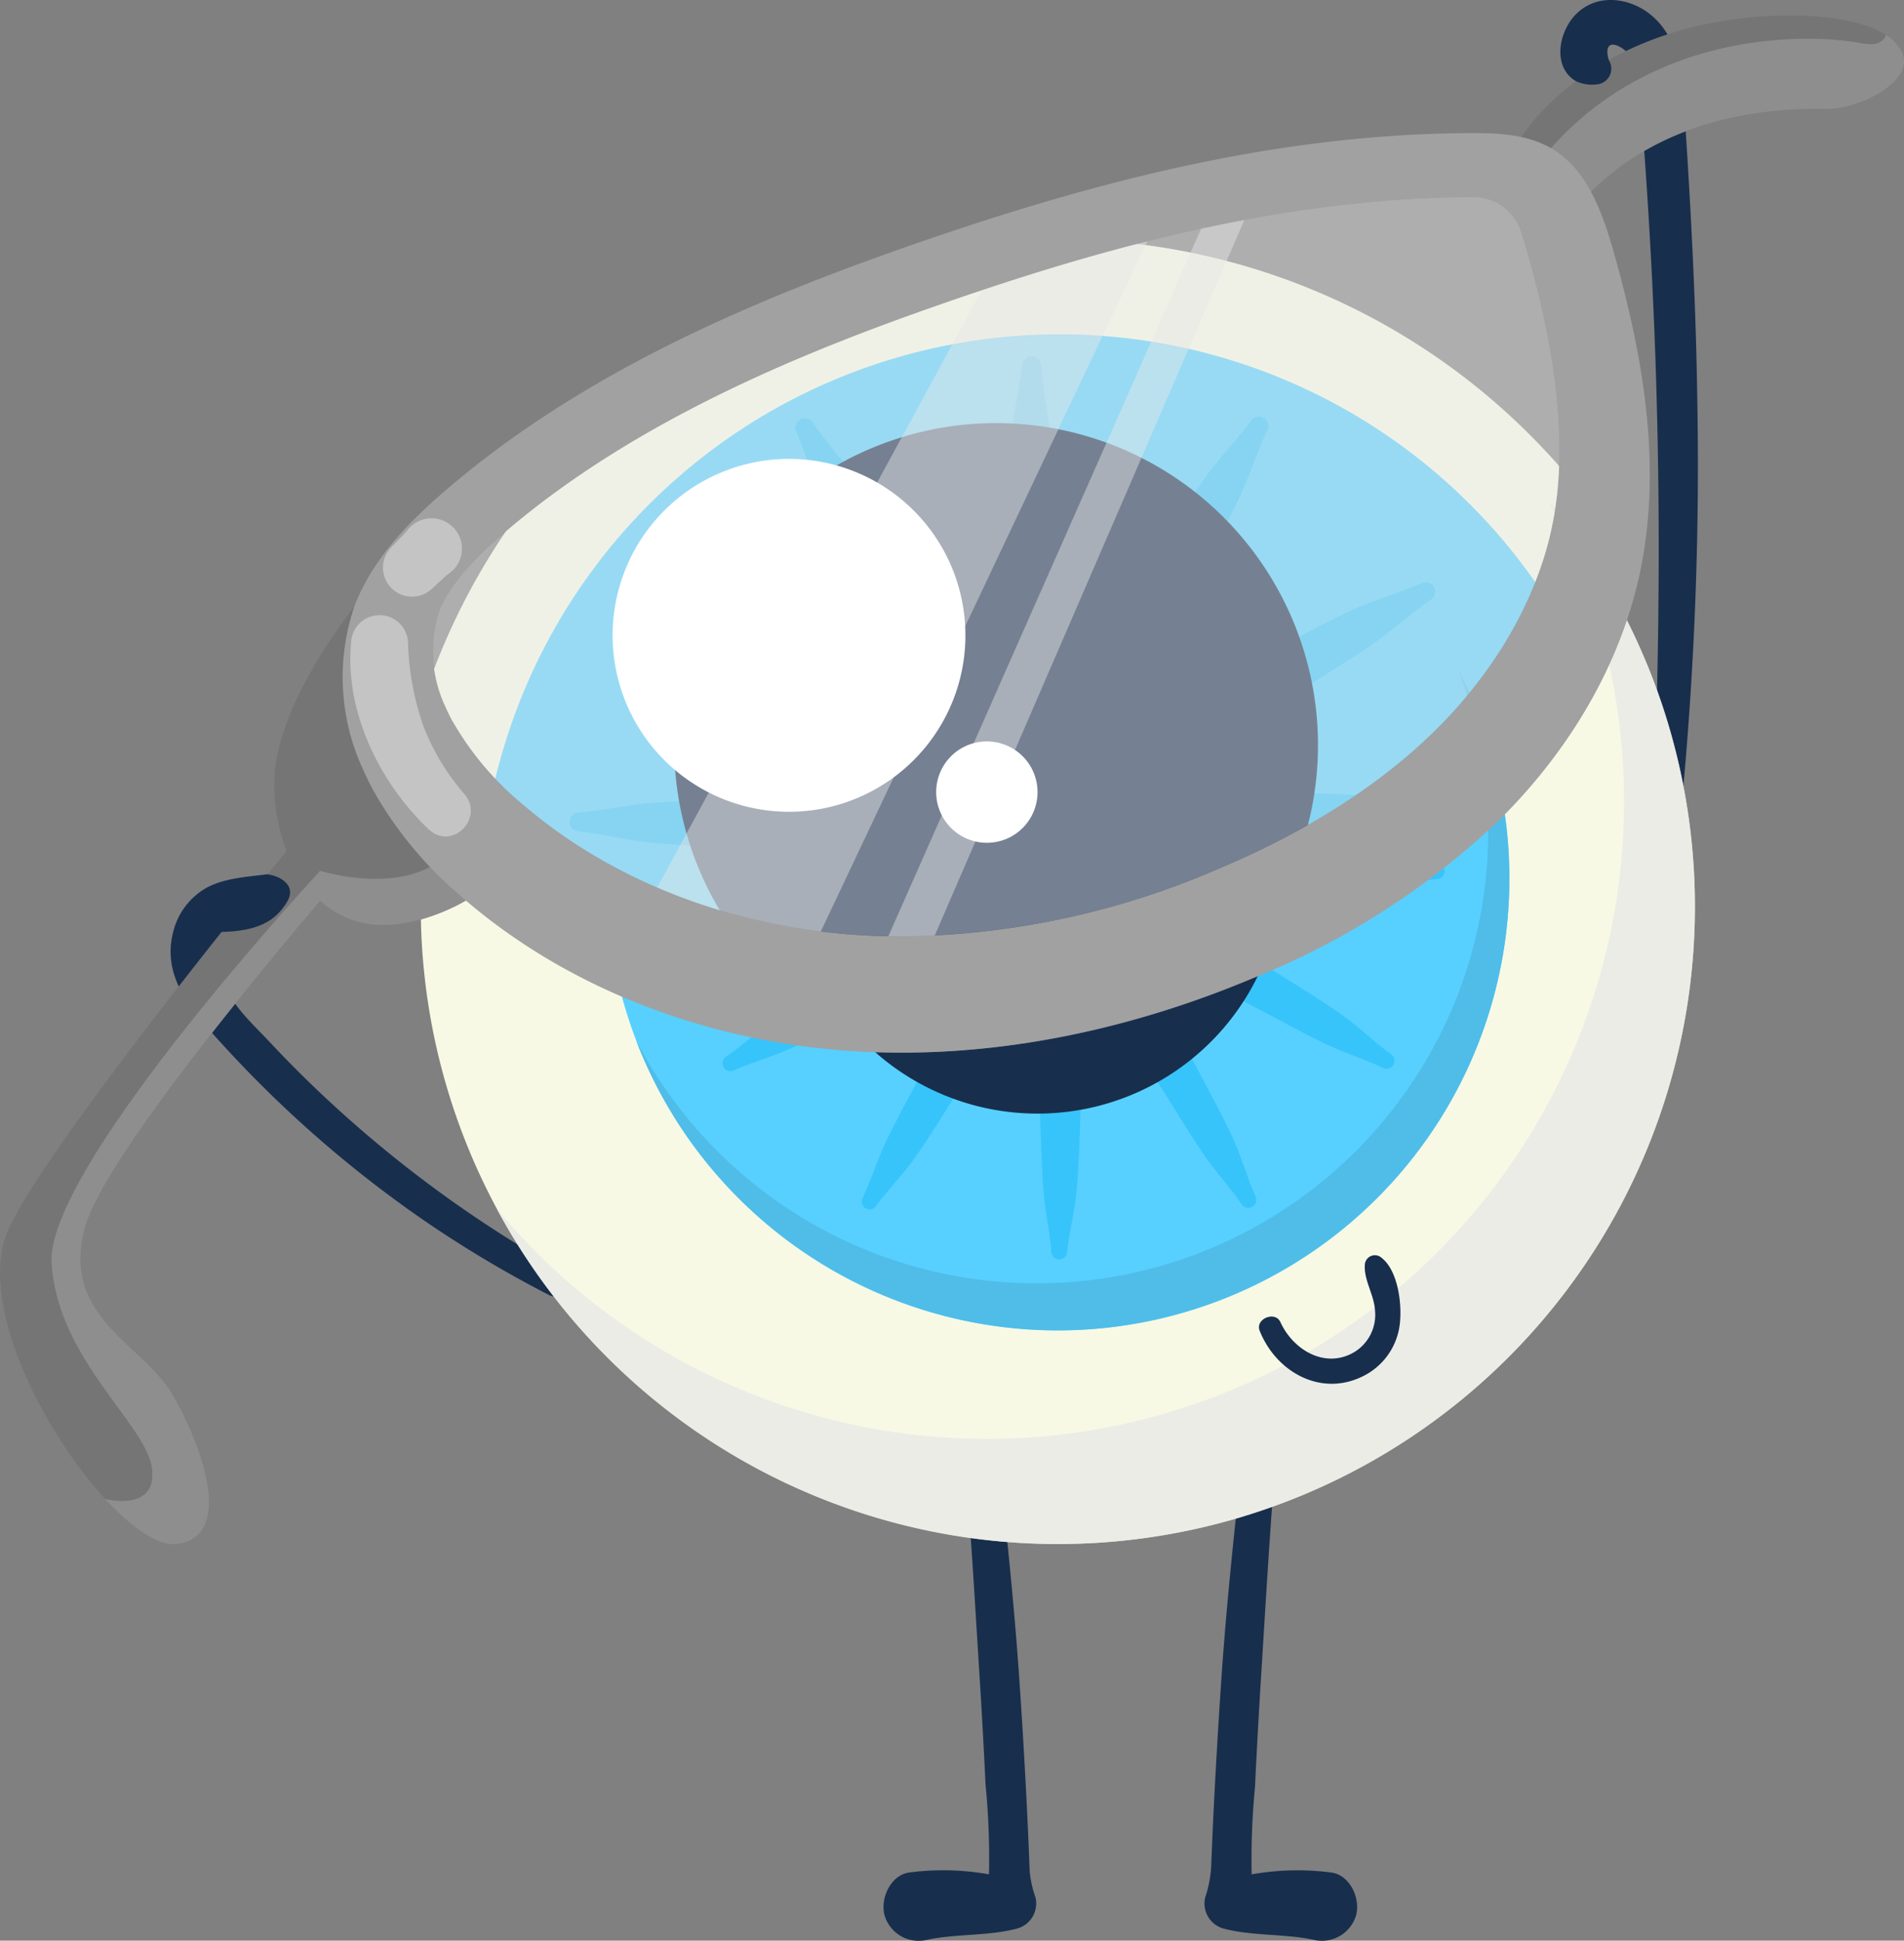 <svg id="Groupe_302" data-name="Groupe 302" xmlns="http://www.w3.org/2000/svg" xmlns:xlink="http://www.w3.org/1999/xlink" width="187.871" height="191.441" viewBox="0 0 187.871 191.441">
  <rect x="0" y="0" width="187.871" height="191.441" fill="#808080" stroke="none"/>
  <defs>
    <clipPath id="clip-path">
      <rect id="Rectangle_172" data-name="Rectangle 172" width="187.871" height="191.441" fill="none"/>
    </clipPath>
    <clipPath id="clip-path-3">
      <rect id="Rectangle_164" data-name="Rectangle 164" width="118.239" height="103.004" fill="none"/>
    </clipPath>
    <clipPath id="clip-path-4">
      <rect id="Rectangle_165" data-name="Rectangle 165" width="53.144" height="77.793" fill="none"/>
    </clipPath>
    <clipPath id="clip-path-5">
      <rect id="Rectangle_166" data-name="Rectangle 166" width="36.776" height="75.826" fill="none"/>
    </clipPath>
    <clipPath id="clip-path-6">
      <rect id="Rectangle_167" data-name="Rectangle 167" width="40.895" height="68.327" fill="none"/>
    </clipPath>
    <clipPath id="clip-path-7">
      <rect id="Rectangle_168" data-name="Rectangle 168" width="37.57" height="19.21" fill="none"/>
    </clipPath>
    <clipPath id="clip-path-8">
      <rect id="Rectangle_169" data-name="Rectangle 169" width="111.172" height="72.918" fill="none"/>
    </clipPath>
    <clipPath id="clip-path-9">
      <rect id="Rectangle_170" data-name="Rectangle 170" width="117.288" height="89.228" fill="none"/>
    </clipPath>
  </defs>
  <g id="Groupe_301" data-name="Groupe 301" clip-path="url(#clip-path)">
    <g id="Groupe_300" data-name="Groupe 300">
      <g id="Groupe_299" data-name="Groupe 299" clip-path="url(#clip-path)">
        <path id="Tracé_836" data-name="Tracé 836" d="M267.292,462.28c-2.892.765-5.955.5-8.877,1.109a3.5,3.5,0,0,1-4.229-2.4c-.451-1.643.566-3.944,2.4-4.229a25.684,25.684,0,0,1,7.9.178,75.742,75.742,0,0,0-.341-8.891q-.254-5.307-.587-10.606c-.454-7.249-.872-14.494-1.465-21.737-.175-2.132,3.061-2.064,3.292,0,.807,7.231,1.575,14.479,2.076,21.737q.378,5.449.662,10.9.151,2.8.27,5.6.058,1.326.107,2.654a10.278,10.278,0,0,0,.561,2.574,2.562,2.562,0,0,1-1.765,3.108" transform="translate(-166.901 -272.036)" fill="#182e4d"/>
        <path id="Tracé_837" data-name="Tracé 837" d="M361.33,460.99a3.521,3.521,0,0,1-4.23,2.4c-2.921-.614-5.985-.344-8.877-1.109a2.566,2.566,0,0,1-1.765-3.108,11.554,11.554,0,0,0,.572-2.871q.054-1.326.107-2.654.12-2.8.273-5.6.284-5.307.646-10.606c.5-7.258,1.272-14.506,2.076-21.737.231-2.067,3.467-2.129,3.291,0-.593,7.242-1.011,14.488-1.465,21.737q-.339,5.449-.6,10.9a74,74,0,0,0-.329,8.6,25.683,25.683,0,0,1,7.9-.178c1.848.288,2.85,2.6,2.4,4.229" transform="translate(-227.526 -272.036)" fill="#182e4d"/>
        <path id="Tracé_838" data-name="Tracé 838" d="M87.762,290.5a119.922,119.922,0,0,1-23.89-17.538q-2.6-2.455-5.042-5.067c-1.643-1.755-3.789-3.645-4.544-5.947-.45-1.374-1.028-3.258.086-4.5a3.62,3.62,0,0,1,2.282-.781,4.858,4.858,0,0,0,3.362-1.7c1-1.207.521-3.861-1.489-3.6-1.985.262-4.128.358-5.94,1.336a6.9,6.9,0,0,0-3.271,4.364c-1.129,4.44,1.8,7.68,4.553,10.735a116.355,116.355,0,0,0,19.616,17.3,113.565,113.565,0,0,0,12.9,7.751c1.554.808,2.922-1.5,1.379-2.359" transform="translate(-32.232 -165.112)" fill="#182e4d"/>
        <path id="Tracé_839" data-name="Tracé 839" d="M460.754,78.718a349.886,349.886,0,0,0,1.473-39.731c-.1-6.576-.377-13.152-.751-19.717-.188-3.3-.381-6.6-.654-9.9-.228-2.753-.717-5.633-2.832-7.611-2.052-1.92-5.381-2.529-7.579-.5-1.923,1.773-2.638,5.676.227,6.944,1.392.616,3.553-.434,2.895-2.225-.371-1.01-.208-2.089,1.146-1.307,1.852,1.069,1.83,3.931,1.98,5.784q.665,8.223,1.083,16.464.832,16.475.655,32.977-.086,9.412-.478,18.824c-.075,1.85,2.661,1.784,2.836,0" transform="translate(-294.76 0)" fill="#182e4d"/>
        <path id="Tracé_840" data-name="Tracé 840" d="M246.722,140.377a62.86,62.86,0,1,0-62.86,62.86,62.861,62.861,0,0,0,62.86-62.86" transform="translate(-79.484 -50.92)" fill="#f7f9e5"/>
        <path id="Tracé_841" data-name="Tracé 841" d="M143.065,135.754c17.67,6.96,37.943,5.54,55.392-1.383a76.378,76.378,0,0,0,24.826-15.793,47.8,47.8,0,0,0,13.05-21.955A65.867,65.867,0,0,0,119.017,117.3a55.005,55.005,0,0,0,24.048,18.454" transform="translate(-78.18 -45.188)" fill="#f7f9e5"/>
        <g id="Groupe_280" data-name="Groupe 280" transform="translate(49 49.315)" opacity="0.73" style="mix-blend-mode: multiply;isolation: isolate">
          <g id="Groupe_279" data-name="Groupe 279">
            <g id="Groupe_278" data-name="Groupe 278" clip-path="url(#clip-path-3)">
              <path id="Tracé_842" data-name="Tracé 842" d="M261.049,183.869A62.869,62.869,0,0,1,142.81,213.637a62.868,62.868,0,0,0,103.754-69.911,62.613,62.613,0,0,1,14.485,40.143" transform="translate(-142.81 -143.726)" fill="#e8e8e8"/>
            </g>
          </g>
        </g>
        <path id="Tracé_843" data-name="Tracé 843" d="M97.8,203.428s-5.19,3.188-10.022,2.254a9.167,9.167,0,0,1-4.357-2.227A11.409,11.409,0,0,1,82.056,202a13.754,13.754,0,0,1-1.957-3.461,18.269,18.269,0,0,1-1.21-6.733c0-7.646,7.89-17.347,7.89-17.347l4.27,8.939L96.17,198.6Z" transform="translate(-51.82 -114.597)" fill="#757575"/>
        <path id="Tracé_844" data-name="Tracé 844" d="M263.462,167.37a44.555,44.555,0,1,0-44.555,44.555,44.555,44.555,0,0,0,44.555-44.555" transform="translate(-114.529 -80.675)" fill="#57d0ff"/>
        <path id="Tracé_845" data-name="Tracé 845" d="M298.658,140.332c-.228,2.119-.777,4.162-.963,6.3-.176,2.028-.248,4.057-.318,6.092s-.163,4.068-.163,6.1-.262,4.426.2,6.409a2.04,2.04,0,0,0,4.023.02c.406-2.013.078-4.347.05-6.4-.027-2.037-.142-4.074-.214-6.109s-.129-4.065-.273-6.1c-.151-2.131-.648-4.194-.8-6.31a.782.782,0,0,0-1.543-.008" transform="translate(-195.187 -91.755)" fill="#37c4fa"/>
        <path id="Tracé_846" data-name="Tracé 846" d="M247.14,155.493c.862,1.95,1.408,3.993,2.317,5.938.862,1.846,1.814,3.638,2.771,5.435s1.893,3.6,2.91,5.366,1.986,3.964,3.382,5.448a2.04,2.04,0,0,0,3.494-1.994c-.655-1.946-2.106-3.8-3.157-5.569-1.042-1.75-2.16-3.457-3.24-5.184s-2.143-3.456-3.284-5.142c-1.2-1.77-2.658-3.308-3.852-5.062a.782.782,0,0,0-1.34.764" transform="translate(-162.3 -101.438)" fill="#37c4fa"/>
        <path id="Tracé_847" data-name="Tracé 847" d="M207.661,195.828c1.721,1.257,3.216,2.754,4.975,3.985,1.669,1.167,3.39,2.244,5.117,3.321s3.441,2.175,5.2,3.192,3.7,2.44,5.653,3.027a2.04,2.04,0,0,0,2.03-3.474c-1.541-1.358-3.726-2.241-5.519-3.244-1.778-.995-3.6-1.914-5.4-2.869s-3.584-1.921-5.415-2.811c-1.921-.935-3.956-1.536-5.867-2.458a.782.782,0,0,0-.779,1.333" transform="translate(-136.217 -127.712)" fill="#37c4fa"/>
        <path id="Tracé_848" data-name="Tracé 848" d="M193.653,247.811c2.119.228,4.162.777,6.3.963,2.029.176,4.057.248,6.092.318s4.068.163,6.1.163,4.426.262,6.409-.2a2.04,2.04,0,0,0,.02-4.023c-2.013-.406-4.347-.078-6.4-.05-2.037.027-4.074.142-6.109.214s-4.065.129-6.1.273c-2.131.151-4.194.647-6.31.8a.782.782,0,0,0-.008,1.543" transform="translate(-126.781 -160.822)" fill="#37c4fa"/>
        <path id="Tracé_849" data-name="Tracé 849" d="M208.815,279.1c1.95-.862,3.993-1.408,5.939-2.317,1.845-.862,3.638-1.814,5.435-2.771s3.6-1.893,5.366-2.91,3.964-1.986,5.448-3.382a2.04,2.04,0,0,0-1.994-3.494c-1.947.655-3.8,2.106-5.569,3.157-1.75,1.042-3.457,2.16-5.184,3.24s-3.456,2.143-5.142,3.284c-1.77,1.2-3.308,2.658-5.062,3.852a.782.782,0,0,0,.765,1.34" transform="translate(-136.464 -173.48)" fill="#37c4fa"/>
        <path id="Tracé_850" data-name="Tracé 850" d="M249.149,301.427c1.257-1.721,2.754-3.216,3.985-4.975,1.167-1.669,2.244-3.39,3.321-5.117s2.175-3.442,3.192-5.2,2.44-3.7,3.027-5.653a2.04,2.04,0,0,0-3.474-2.03c-1.358,1.541-2.241,3.726-3.245,5.519-.995,1.778-1.914,3.6-2.869,5.4s-1.921,3.585-2.811,5.415c-.935,1.921-1.536,3.956-2.458,5.867a.782.782,0,0,0,1.333.779" transform="translate(-162.738 -182.411)" fill="#37c4fa"/>
        <path id="Tracé_851" data-name="Tracé 851" d="M301.132,309.239c.228-2.119.777-4.162.963-6.3.176-2.029.248-4.057.318-6.092s.163-4.068.163-6.1.262-4.426-.2-6.409a2.04,2.04,0,0,0-4.023-.02c-.406,2.013-.078,4.347-.05,6.4.027,2.037.142,4.074.214,6.109s.129,4.065.273,6.1c.151,2.131.647,4.194.8,6.31a.782.782,0,0,0,1.543.008" transform="translate(-195.848 -185.651)" fill="#37c4fa"/>
        <path id="Tracé_852" data-name="Tracé 852" d="M332.421,300.369c-.862-1.95-1.408-3.993-2.317-5.938-.862-1.845-1.814-3.638-2.771-5.435s-1.893-3.6-2.91-5.366-1.986-3.964-3.382-5.448a2.04,2.04,0,0,0-3.494,1.994c.655,1.947,2.106,3.8,3.157,5.569,1.042,1.75,2.16,3.457,3.24,5.184s2.144,3.456,3.284,5.142c1.2,1.771,2.658,3.309,3.852,5.062a.782.782,0,0,0,1.34-.765" transform="translate(-208.505 -182.26)" fill="#37c4fa"/>
        <path id="Tracé_853" data-name="Tracé 853" d="M354.748,277.157c-1.721-1.257-3.216-2.754-4.976-3.985-1.669-1.167-3.39-2.244-5.117-3.321s-3.441-2.175-5.2-3.192-3.7-2.44-5.653-3.027a2.04,2.04,0,0,0-2.03,3.474c1.541,1.358,3.726,2.241,5.519,3.245,1.778.995,3.6,1.914,5.4,2.869s3.585,1.921,5.415,2.811c1.921.935,3.956,1.536,5.867,2.458a.782.782,0,0,0,.779-1.333" transform="translate(-217.437 -173.108)" fill="#37c4fa"/>
        <path id="Tracé_854" data-name="Tracé 854" d="M362.56,245.337c-2.119-.228-4.162-.777-6.3-.963-2.029-.176-4.057-.248-6.092-.318s-4.068-.163-6.1-.163-4.426-.262-6.409.2a2.04,2.04,0,0,0-.02,4.023c2.013.406,4.347.078,6.4.05,2.037-.027,4.074-.142,6.109-.214s4.065-.129,6.1-.273c2.131-.151,4.194-.647,6.31-.8a.782.782,0,0,0,.008-1.543" transform="translate(-220.677 -160.161)" fill="#37c4fa"/>
        <path id="Tracé_855" data-name="Tracé 855" d="M353.69,193.819c-1.95.862-3.993,1.408-5.939,2.317-1.845.862-3.638,1.814-5.435,2.771s-3.6,1.893-5.366,2.91-3.964,1.986-5.448,3.382a2.04,2.04,0,0,0,1.994,3.494c1.946-.655,3.8-2.106,5.569-3.157s3.457-2.16,5.184-3.24,3.455-2.144,5.142-3.284c1.77-1.2,3.309-2.658,5.062-3.852a.782.782,0,0,0-.765-1.34" transform="translate(-217.286 -127.275)" fill="#37c4fa"/>
        <path id="Tracé_856" data-name="Tracé 856" d="M330.479,154.339c-1.257,1.722-2.754,3.216-3.985,4.976-1.167,1.669-2.244,3.39-3.321,5.117s-2.175,3.442-3.192,5.2-2.44,3.7-3.027,5.652a2.04,2.04,0,0,0,3.474,2.029c1.358-1.541,2.241-3.726,3.245-5.518.995-1.778,1.914-3.6,2.869-5.4s1.921-3.585,2.811-5.415c.935-1.921,1.536-3.955,2.458-5.867a.782.782,0,0,0-1.333-.778" transform="translate(-208.134 -101.19)" fill="#37c4fa"/>
        <path id="Tracé_857" data-name="Tracé 857" d="M158.55,158.106c16,4.658,33.9,1.571,49.269-4A89.755,89.755,0,0,0,227.7,144.1a56.746,56.746,0,0,0,11.654-10.242,49.832,49.832,0,0,0,6.173-9.44A57.279,57.279,0,0,0,139.39,145.433a36.962,36.962,0,0,0,19.16,12.673" transform="translate(-91.563 -63.13)" fill="#57d0ff"/>
        <path id="Tracé_858" data-name="Tracé 858" d="M290.489,103.3c-.273,2.541-.932,4.989-1.154,7.553-.211,2.432-.3,4.863-.381,7.3s-.2,4.876-.2,7.314-.314,5.305.246,7.682a2.446,2.446,0,0,0,4.823.025c.487-2.413.093-5.211.06-7.674-.033-2.442-.171-4.883-.256-7.323s-.154-4.872-.327-7.307c-.181-2.555-.776-5.027-.965-7.564a.937.937,0,0,0-1.85-.009" transform="translate(-189.623 -67.344)" fill="#37c4fa"/>
        <path id="Tracé_859" data-name="Tracé 859" d="M228.736,121.474c1.033,2.337,1.688,4.786,2.777,7.119,1.033,2.212,2.174,4.36,3.322,6.515s2.269,4.32,3.487,6.432,2.381,4.752,4.054,6.531a2.446,2.446,0,0,0,4.189-2.39c-.785-2.333-2.525-4.56-3.785-6.676-1.249-2.1-2.589-4.143-3.884-6.214s-2.57-4.142-3.936-6.164c-1.434-2.122-3.186-3.966-4.617-6.068a.937.937,0,0,0-1.607.917" transform="translate(-150.202 -78.951)" fill="#37c4fa"/>
        <path id="Tracé_860" data-name="Tracé 860" d="M181.41,169.824c2.064,1.507,3.855,3.3,5.964,4.776,2,1.4,4.063,2.689,6.134,3.982s4.126,2.607,6.236,3.826,4.437,2.925,6.776,3.628a2.446,2.446,0,0,0,2.432-4.164c-1.847-1.628-4.466-2.687-6.615-3.889-2.131-1.193-4.314-2.294-6.471-3.44s-4.3-2.3-6.491-3.37c-2.3-1.121-4.742-1.842-7.033-2.946a.937.937,0,0,0-.933,1.6" transform="translate(-118.935 -110.448)" fill="#37c4fa"/>
        <path id="Tracé_861" data-name="Tracé 861" d="M164.62,232.137c2.541.273,4.989.932,7.553,1.154,2.432.211,4.863.3,7.3.381s4.876.195,7.314.2,5.305.314,7.682-.246a2.446,2.446,0,0,0,.025-4.823c-2.413-.487-5.211-.093-7.674-.06-2.442.033-4.883.171-7.323.256s-4.872.154-7.307.327c-2.555.181-5.027.776-7.564.965a.937.937,0,0,0-.009,1.85" transform="translate(-107.624 -150.136)" fill="#37c4fa"/>
        <path id="Tracé_862" data-name="Tracé 862" d="M362.767,229.169c-2.541-.273-4.989-.932-7.553-1.154-2.432-.211-4.863-.3-7.3-.381s-4.876-.195-7.314-.2-5.306-.314-7.683.246a2.446,2.446,0,0,0-.025,4.823c2.413.487,5.211.093,7.674.06,2.442-.033,4.883-.171,7.324-.256s4.872-.154,7.306-.327c2.555-.181,5.027-.776,7.564-.965a.937.937,0,0,0,.009-1.85" transform="translate(-217.339 -149.343)" fill="#37c4fa"/>
        <path id="Tracé_863" data-name="Tracé 863" d="M356.458,167.416c-2.337,1.033-4.786,1.688-7.119,2.777-2.212,1.033-4.36,2.174-6.515,3.322s-4.32,2.269-6.432,3.487-4.752,2.381-6.531,4.054a2.446,2.446,0,0,0,2.39,4.189c2.333-.785,4.56-2.525,6.676-3.785,2.1-1.249,4.143-2.589,6.214-3.884s4.142-2.57,6.164-3.936c2.122-1.434,3.966-3.186,6.068-4.617a.937.937,0,0,0-.917-1.607" transform="translate(-216.114 -109.922)" fill="#37c4fa"/>
        <path id="Tracé_864" data-name="Tracé 864" d="M328.633,120.091c-1.507,2.063-3.3,3.855-4.776,5.964-1.4,2-2.689,4.063-3.982,6.134s-2.607,4.126-3.826,6.237-2.925,4.437-3.628,6.776a2.446,2.446,0,0,0,4.164,2.432c1.628-1.846,2.687-4.466,3.889-6.615,1.193-2.131,2.294-4.315,3.44-6.471s2.3-4.3,3.37-6.491c1.121-2.3,1.841-4.742,2.946-7.033a.938.938,0,0,0-1.6-.933" transform="translate(-205.143 -78.655)" fill="#37c4fa"/>
        <path id="Tracé_865" data-name="Tracé 865" d="M257.4,153.418a31.764,31.764,0,1,0-31.764,31.764A31.764,31.764,0,0,0,257.4,153.418" transform="translate(-127.351 -79.913)" fill="#182e4d"/>
        <path id="Tracé_866" data-name="Tracé 866" d="M276.247,203.357a24.191,24.191,0,1,0-24.191,24.191,24.191,24.191,0,0,0,24.191-24.191" transform="translate(-149.681 -117.691)" fill="#182e4d"/>
        <g id="Groupe_283" data-name="Groupe 283" transform="translate(62.124 19.455)" opacity="0.45" style="mix-blend-mode: screen;isolation: isolate">
          <g id="Groupe_282" data-name="Groupe 282">
            <g id="Groupe_281" data-name="Groupe 281" clip-path="url(#clip-path-4)">
              <path id="Tracé_867" data-name="Tracé 867" d="M181.059,129.811l37.37-68.781L234.2,56.7l-36.812,77.793Z" transform="translate(-181.059 -56.7)" fill="#e6e6e6"/>
            </g>
          </g>
        </g>
        <path id="Tracé_868" data-name="Tracé 868" d="M36.523,230.945s-1.079,1.228-2.82,3.253c-.623.727-1.332,1.554-2.106,2.468-7.613,8.981-21.544,26-23.232,32.3-2.337,8.72,5.612,11.389,8.533,16.226s6.43,14.334.442,14.933c-1.771.178-4.336-1.6-6.955-4.443-6.252-6.792-12.8-19.678-9.5-26.716,3.366-7.186,18.931-26.793,27.4-37.221,3.3-4.063,5.517-6.733,5.517-6.733Z" transform="translate(0 -147.808)" fill="#757575"/>
        <g id="Groupe_286" data-name="Groupe 286" transform="translate(86.975 19.454)" opacity="0.45" style="mix-blend-mode: screen;isolation: isolate">
          <g id="Groupe_285" data-name="Groupe 285">
            <g id="Groupe_284" data-name="Groupe 284" clip-path="url(#clip-path-5)">
              <path id="Tracé_869" data-name="Tracé 869" d="M253.485,131.148,286.4,56.7h3.867l-32.823,75.826Z" transform="translate(-253.485 -56.697)" fill="#e6e6e6"/>
            </g>
          </g>
        </g>
        <g id="Groupe_289" data-name="Groupe 289" transform="translate(5.081 84.003)" opacity="0.58" style="mix-blend-mode: multiply;isolation: isolate">
          <g id="Groupe_288" data-name="Groupe 288">
            <g id="Groupe_287" data-name="Groupe 287" clip-path="url(#clip-path-6)">
              <path id="Tracé_870" data-name="Tracé 870" d="M55.7,249.653s-5.19,3.188-10.022,2.254a9.167,9.167,0,0,1-4.357-2.227c-7.613,8.981-21.544,26-23.231,32.3-2.337,8.72,5.611,11.389,8.532,16.226s6.43,14.334.442,14.933c-1.77.178-4.336-1.6-6.955-4.443,0,0,5.163,1.349,4.612-3.016s-9.283-10.727-9.906-20.221c-.537-8.209,19.66-31.171,25.144-37.239.857-.952,1.355-1.489,1.355-1.489a18.13,18.13,0,0,0,2.112.48c2.832.492,7.836.792,10.647-2.387Z" transform="translate(-14.807 -244.825)" fill="#a1a1a1"/>
            </g>
          </g>
        </g>
        <path id="Tracé_871" data-name="Tracé 871" d="M466.235,13.666c-7.513-.154-19.094,1.53-26.265,11.914a6.988,6.988,0,0,1-3.568-2.726c-.887-1.409-1.3-3.473-.187-6.415,0,0,6.424-10.7,23.783-11.9,4.007-.279,9.369-.006,12.187,1.833a4.314,4.314,0,0,1,1.53,1.6c1.533,2.927-4.173,5.768-7.48,5.7" transform="translate(-286.1 -2.919)" fill="#757575"/>
        <path id="Tracé_872" data-name="Tracé 872" d="M269.085,213.222a44.563,44.563,0,0,1-86.172,15.944,44.566,44.566,0,0,0,81.142-36.53,44.344,44.344,0,0,1,5.03,20.586" transform="translate(-120.153 -126.54)" fill="#4fbde8"/>
        <g id="Groupe_292" data-name="Groupe 292" transform="translate(150.302 3.451)" opacity="0.58" style="mix-blend-mode: multiply;isolation: isolate">
          <g id="Groupe_291" data-name="Groupe 291">
            <g id="Groupe_290" data-name="Groupe 290" clip-path="url(#clip-path-7)">
              <path id="Tracé_873" data-name="Tracé 873" d="M467.883,17.353c-7.513-.154-19.094,1.53-26.265,11.914a6.988,6.988,0,0,1-3.568-2.726,9.494,9.494,0,0,1,2.735-5.324c10.466-11.789,25.693-11.3,30.682-10.339,1.427.273,2.115-.122,2.367-.822a4.314,4.314,0,0,1,1.53,1.6c1.533,2.927-4.173,5.768-7.48,5.7" transform="translate(-438.049 -10.057)" fill="#a1a1a1"/>
            </g>
          </g>
        </g>
        <path id="Tracé_874" data-name="Tracé 874" d="M223.89,49.9c-1.112-3.906-2.64-8.117-6.154-10.155-2.408-1.394-5.327-1.5-8.112-1.483-18.979.107-36.931,4.775-54.741,10.959-16.452,5.712-32.811,12.794-46.158,24.231-3.755,3.221-7.338,6.908-9.07,11.54a21.632,21.632,0,0,0,.89,16.093q.436.992.949,1.943a38.116,38.116,0,0,0,8.7,10.514c.16.145.32.285.483.424,10.407,8.883,23.9,13.821,37.55,14.812s27.425-1.833,40.042-7.127a76.57,76.57,0,0,0,24.151-15.425c6.866-6.724,12.124-15.265,14.1-24.667,2.207-10.467.3-21.369-2.631-31.658M109.337,96.251c-.234-.436-.454-.884-.646-1.323a12.909,12.909,0,0,1-.7-9.39c1.127-3.01,4.081-5.8,6.531-7.9,13.127-11.249,30.026-17.976,43.283-22.579,13.868-4.817,32.3-10.357,51.876-10.469h.448a4.9,4.9,0,0,1,4.633,3.319c.178.525.371,1.139.575,1.86,2.035,7.151,4.508,17.768,2.482,27.386-1.5,7.118-5.629,14.272-11.623,20.144-5.472,5.356-12.661,9.927-21.369,13.577a80.422,80.422,0,0,1-31.147,6.632h0c-1.611,0-3.227-.059-4.8-.175-12.356-.9-23.869-5.41-32.416-12.706a29.963,29.963,0,0,1-7.115-8.373" transform="translate(-64.7 -25.131)" fill="#a1a1a1"/>
        <g id="Groupe_295" data-name="Groupe 295" transform="translate(42.699 19.454)" opacity="0.45" style="mix-blend-mode: screen;isolation: isolate">
          <g id="Groupe_294" data-name="Groupe 294">
            <g id="Groupe_293" data-name="Groupe 293" clip-path="url(#clip-path-8)">
              <path id="Tracé_875" data-name="Tracé 875" d="M170.721,129.616c-1.61,0-3.227-.058-4.806-.173-12.356-.9-23.869-5.41-32.417-12.706a30.027,30.027,0,0,1-7.115-8.373c-.235-.437-.452-.883-.645-1.322a12.909,12.909,0,0,1-.7-9.389c1.127-3.011,4.082-5.806,6.529-7.9C144.69,78.5,161.59,71.771,174.848,67.168c13.868-4.816,32.3-10.357,51.875-10.469h.449a4.9,4.9,0,0,1,4.632,3.319c.179.526.371,1.141.576,1.86,2.036,7.151,4.508,17.769,2.482,27.387-1.5,7.119-5.627,14.272-11.623,20.143-5.472,5.358-12.661,9.927-21.368,13.58a80.47,80.47,0,0,1-31.149,6.629Z" transform="translate(-124.444 -56.698)" fill="#e6e6e6"/>
            </g>
          </g>
        </g>
        <path id="Tracé_876" data-name="Tracé 876" d="M210.982,149.34a17.406,17.406,0,1,0-17.407,17.407,17.407,17.407,0,0,0,17.407-17.407" transform="translate(-115.723 -86.665)" fill="#fff"/>
        <path id="Tracé_877" data-name="Tracé 877" d="M279.239,218.176a5,5,0,1,0-5,5,5,5,0,0,0,5-5" transform="translate(-176.864 -140.035)" fill="#fff"/>
        <g id="Groupe_298" data-name="Groupe 298" transform="translate(45.492 14.611)" opacity="0.58" style="mix-blend-mode: multiply;isolation: isolate">
          <g id="Groupe_297" data-name="Groupe 297">
            <g id="Groupe_296" data-name="Groupe 296" clip-path="url(#clip-path-9)">
              <path id="Tracé_878" data-name="Tracé 878" d="M248.914,84.4c-1.978,9.4-7.237,17.943-14.1,24.667a76.577,76.577,0,0,1-24.151,15.425c-12.617,5.294-26.4,8.117-40.042,7.127s-27.143-5.929-37.551-14.812c-.163-.139-.324-.279-.483-.424,16.511,7.091,25.492,12.918,54.444,9.66,27-3.039,49.18-22.413,56.66-41.115s-3.559-42.34-3.559-42.34c3.514,2.037,5.042,6.249,6.154,10.155,2.93,10.289,4.837,21.191,2.631,31.658" transform="translate(-132.585 -42.584)" fill="#a1a1a1"/>
            </g>
          </g>
        </g>
        <path id="Tracé_879" data-name="Tracé 879" d="M68.139,251.411c.852-.009,3.155.867,2.021,2.719S67.373,257,63.7,257.083l.458-2.477Z" transform="translate(-41.844 -165.148)" fill="#182e4d"/>
        <path id="Tracé_880" data-name="Tracé 880" d="M453.228,18.921a3.816,3.816,0,0,0,2.1.308,1.557,1.557,0,0,0,1.162-2.342c-.422-.775-2.448.316-2.448.316Z" transform="translate(-297.719 -10.91)" fill="#182e4d"/>
        <path id="Tracé_881" data-name="Tracé 881" d="M111.972,194.478a22.431,22.431,0,0,1-4.1-6.9,27.645,27.645,0,0,1-1.429-7.991,2.809,2.809,0,0,0-5.615,0c-.643,6.8,2.823,13.828,7.64,18.394,2.33,2.208,5.6-1.124,3.5-3.5" transform="translate(-66.184 -116.187)" fill="#c4c4c4"/>
        <path id="Tracé_882" data-name="Tracé 882" d="M115,155.874c.548-.5,1.084-1.021,1.65-1.5l-.6.46a9.852,9.852,0,0,0,1.01-.772,3,3,0,1,0-4.361-4.119c-.189.218-.366.438-.566.646l-1.188,1.237a2.864,2.864,0,0,0,4.05,4.05" transform="translate(-72.342 -97.828)" fill="#c4c4c4"/>
        <path id="Tracé_883" data-name="Tracé 883" d="M362.12,368.377c1.61,4.029,5.984,6.537,10.145,4.5a6.579,6.579,0,0,0,3.635-4.856c.327-1.978-.067-5.522-1.738-6.834a.993.993,0,0,0-1.67.692c-.095,1.506.914,2.935,1.005,4.479a4.3,4.3,0,0,1-2.08,4.139c-2.865,1.663-6.013-.258-7.254-2.982-.519-1.139-2.514-.318-2.043.861" transform="translate(-237.824 -237.092)" fill="#182e4d"/>
      </g>
    </g>
  </g>
</svg>
